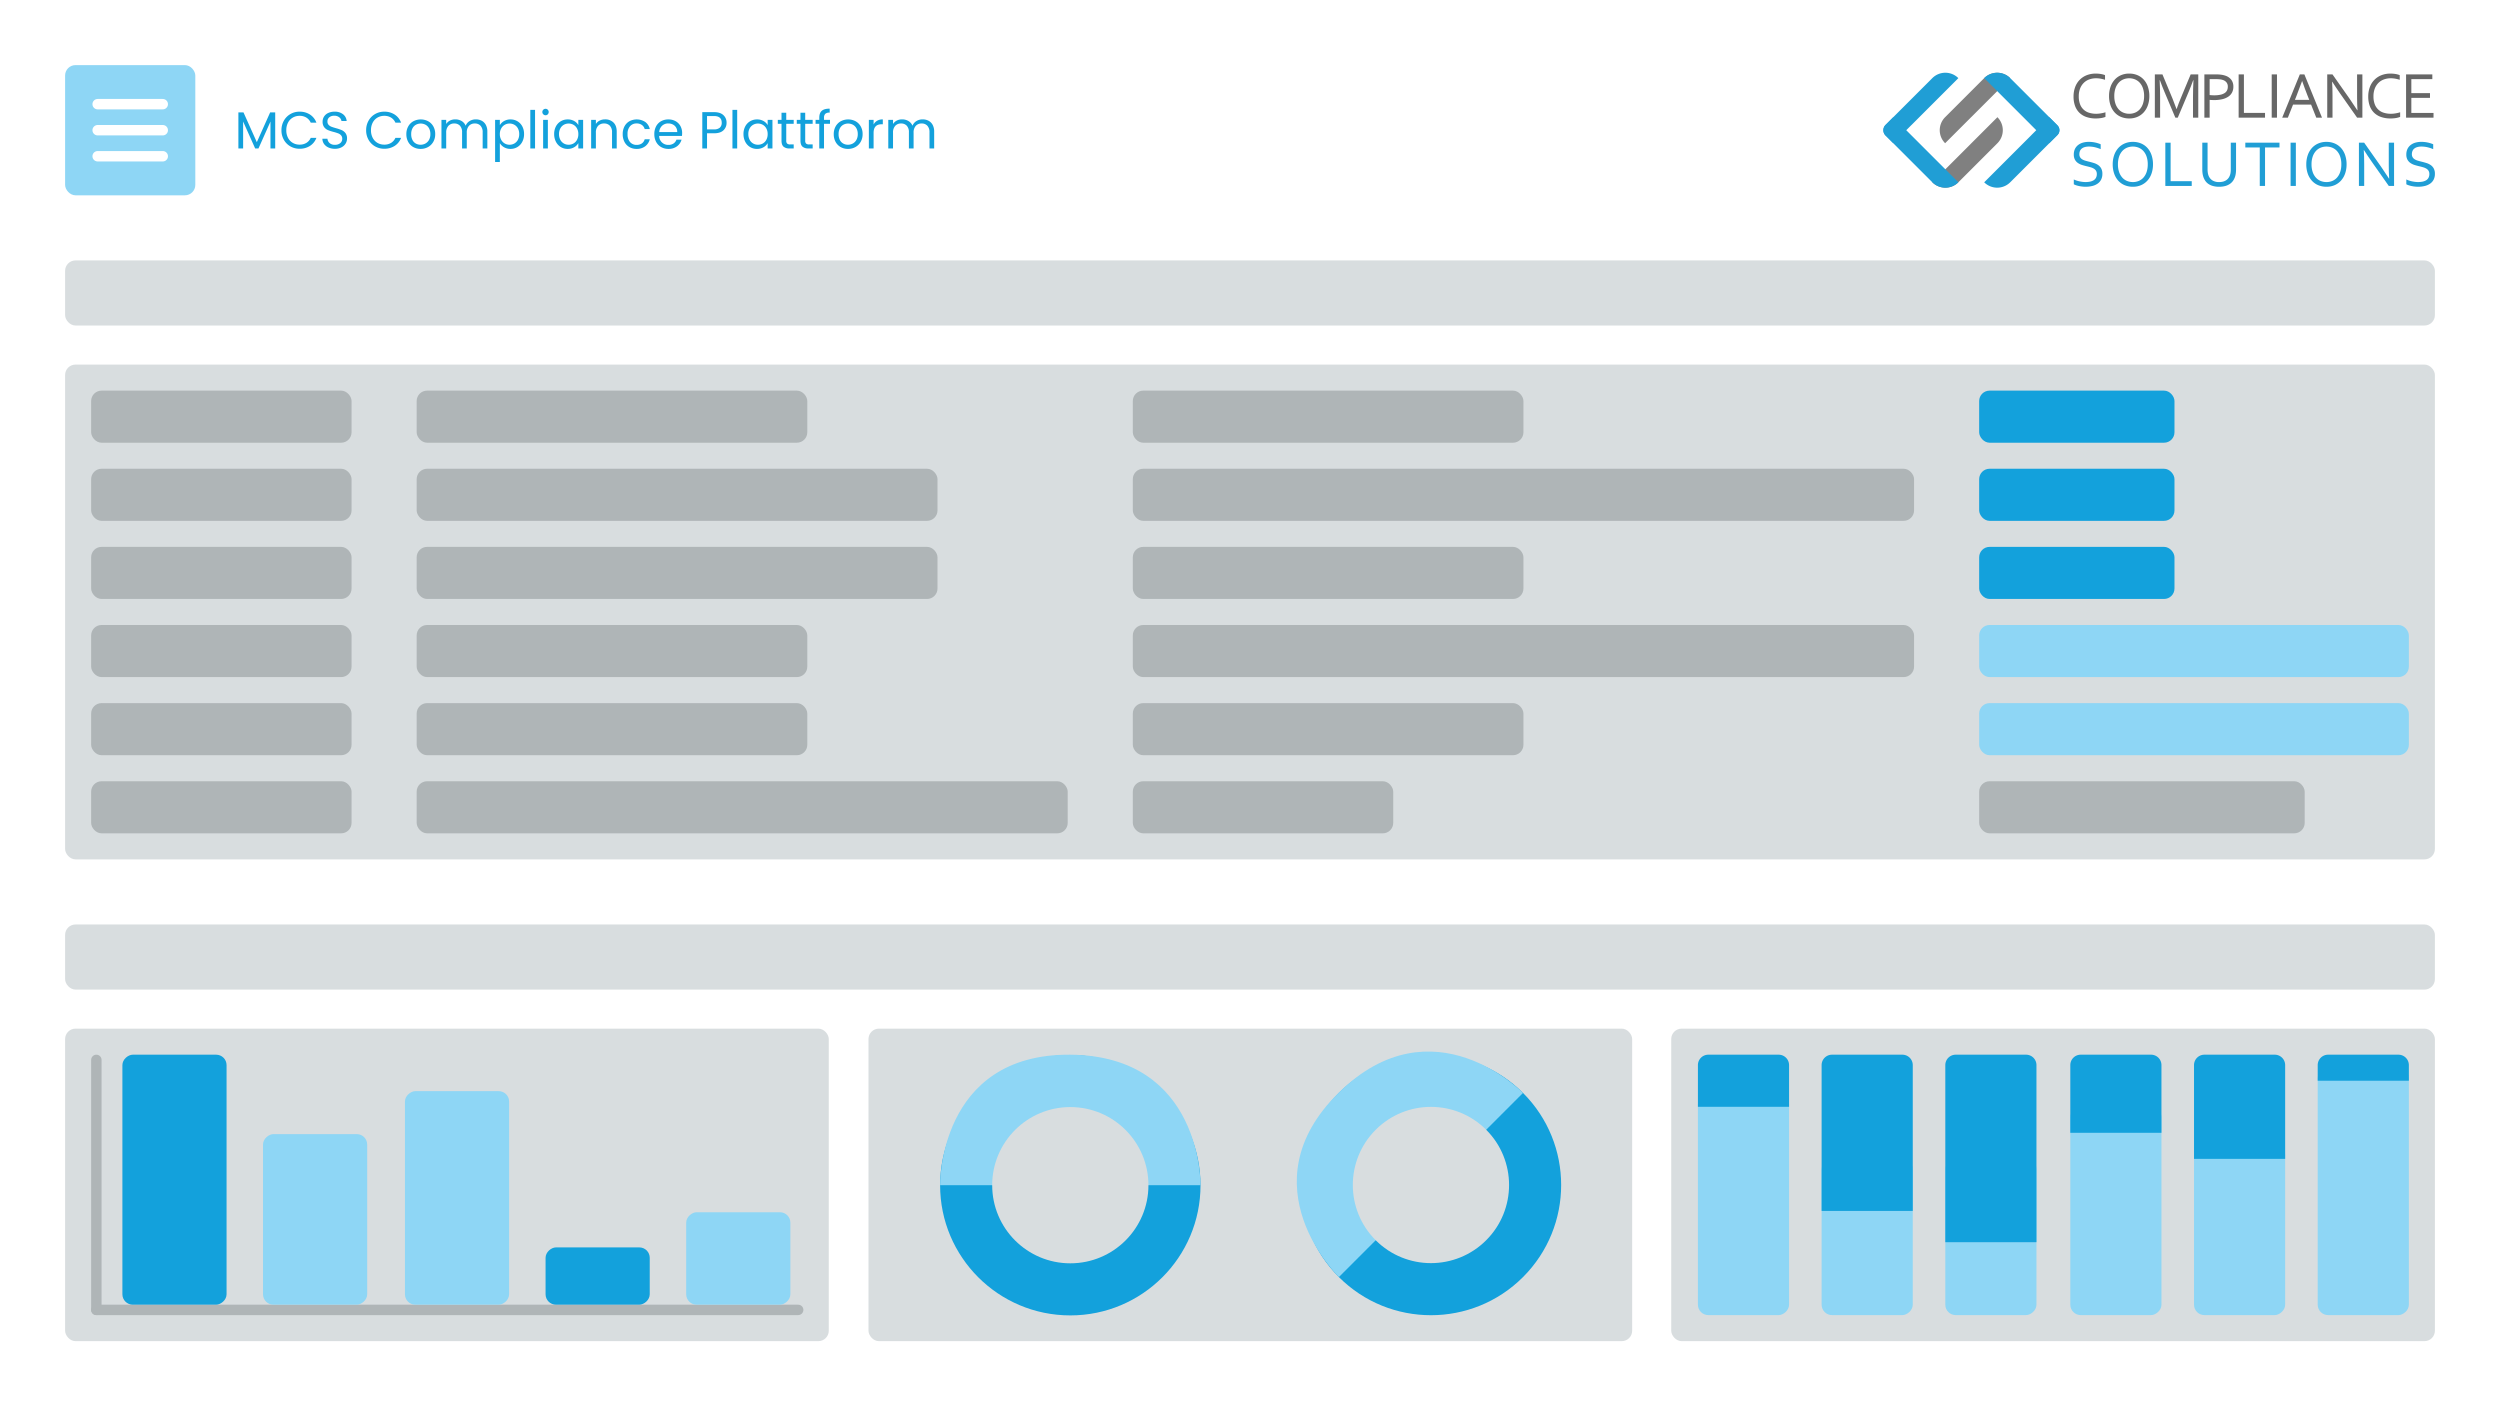 <svg xmlns="http://www.w3.org/2000/svg" xmlns:xlink="http://www.w3.org/1999/xlink" width="1920" height="1080" viewBox="0 0 1920 1080">
  <rect x="0" y="0" width="1920" height="1080" fill="#333333" stroke="none"/>
  <defs>
    <clipPath id="clip-simplified_screenshot_plattform_3">
      <rect width="1920" height="1080"/>
    </clipPath>
  </defs>
  <g id="simplified_screenshot_plattform_3" clip-path="url(#clip-simplified_screenshot_plattform_3)">
    <rect width="1920" height="1080" fill="#fff"/>
    <rect id="Rechteck_2" data-name="Rechteck 2" width="586.5" height="240" rx="8" transform="translate(50 790)" fill="#d8dddf"/>
    <rect id="Rechteck_57" data-name="Rechteck 57" width="586.5" height="240" rx="8" transform="translate(1283.5 790)" fill="#d8dddf"/>
    <rect id="Rechteck_58" data-name="Rechteck 58" width="586.5" height="240" rx="8" transform="translate(667 790)" fill="#d8dddf"/>
    <rect id="Rechteck_3" data-name="Rechteck 3" width="1820" height="380" rx="8" transform="translate(50 280)" fill="#d8dddf"/>
    <rect id="Rechteck_10" data-name="Rechteck 10" width="100" height="100" rx="8" transform="translate(50 50)" fill="#8ed6f5"/>
    <g id="Gruppe_1" data-name="Gruppe 1" transform="translate(4.5)">
      <line id="Linie_5" data-name="Linie 5" x1="50" transform="translate(70.5 80)" fill="none" stroke="#fff" stroke-linecap="round" stroke-width="8"/>
      <line id="Linie_6" data-name="Linie 6" x1="50" transform="translate(70.5 100)" fill="none" stroke="#fff" stroke-linecap="round" stroke-width="8"/>
      <line id="Linie_7" data-name="Linie 7" x1="50" transform="translate(70.5 120)" fill="none" stroke="#fff" stroke-linecap="round" stroke-width="8"/>
    </g>
    <g id="Logo_New_lay_v02_160522" transform="translate(1427.928 42.593)">
      <g id="Gruppe_12" data-name="Gruppe 12" transform="translate(164.744 66.36)">
        <path id="Pfad_7" data-name="Pfad 7" d="M289.43,123.539a4.538,4.538,0,0,0,.591,2.42,4.836,4.836,0,0,0,1.6,1.574,9.658,9.658,0,0,0,2.326,1.016c.884.265,1.8.514,2.762.746q1.931.472,3.8,1.044a12.043,12.043,0,0,1,3.331,1.574,7.664,7.664,0,0,1,2.365,2.619,8.438,8.438,0,0,1,.906,4.149,9.61,9.61,0,0,1-.978,4.458,8.445,8.445,0,0,1-2.707,3.077,12.264,12.264,0,0,1-4.088,1.79,21.329,21.329,0,0,1-5.165.586,22.959,22.959,0,0,1-2.646-.16c-.9-.11-1.762-.254-2.58-.436a19.792,19.792,0,0,1-2.221-.619,8.43,8.43,0,0,1-1.563-.7v-3.7a15.355,15.355,0,0,0,2.011.818,23.2,23.2,0,0,0,2.309.635c.8.171,1.6.309,2.409.409a18.858,18.858,0,0,0,2.282.149,17.784,17.784,0,0,0,3.315-.3,8.645,8.645,0,0,0,2.768-.994,5.112,5.112,0,0,0,1.889-1.9,5.944,5.944,0,0,0,.7-3.016,4.567,4.567,0,0,0-.608-2.458,5,5,0,0,0-1.624-1.6,9.728,9.728,0,0,0-2.348-1.033q-1.326-.4-2.8-.746-1.939-.447-3.784-1.005a11.894,11.894,0,0,1-3.3-1.552,7.515,7.515,0,0,1-2.331-2.558,8.1,8.1,0,0,1-.884-4,9.7,9.7,0,0,1,.928-4.359,8.6,8.6,0,0,1,2.508-3.016,10.782,10.782,0,0,1,3.641-1.762,16.394,16.394,0,0,1,4.4-.569,23.02,23.02,0,0,1,4.955.508,23.961,23.961,0,0,1,4.21,1.326v3.751a28.942,28.942,0,0,0-4.259-1.414,20.267,20.267,0,0,0-4.707-.569,11.71,11.71,0,0,0-3.276.409,6.44,6.44,0,0,0-2.309,1.166,4.658,4.658,0,0,0-1.365,1.84,6.2,6.2,0,0,0-.447,2.4Z" transform="translate(-285.16 -114.12)" fill="#209ed5"/>
        <path id="Pfad_8" data-name="Pfad 8" d="M370.2,131.4a21.186,21.186,0,0,1-1.083,6.928,15.839,15.839,0,0,1-3.1,5.436,14.132,14.132,0,0,1-4.862,3.563,15.4,15.4,0,0,1-6.37,1.276,16.258,16.258,0,0,1-6.53-1.276,13.789,13.789,0,0,1-4.878-3.563,15.844,15.844,0,0,1-3.055-5.436,21.592,21.592,0,0,1-1.061-6.928,21.274,21.274,0,0,1,1.094-6.966,16.191,16.191,0,0,1,3.1-5.453,13.947,13.947,0,0,1,4.867-3.563,15.535,15.535,0,0,1,6.4-1.276,15.977,15.977,0,0,1,6.491,1.276,13.848,13.848,0,0,1,4.867,3.563,15.82,15.82,0,0,1,3.055,5.453A21.811,21.811,0,0,1,370.2,131.4Zm-4.022,0a18.184,18.184,0,0,0-.878-5.911,12.229,12.229,0,0,0-2.42-4.27,10.152,10.152,0,0,0-3.641-2.6,11.937,11.937,0,0,0-9.016,0,10.085,10.085,0,0,0-3.641,2.6,12.23,12.23,0,0,0-2.42,4.27,18.184,18.184,0,0,0-.878,5.911,17.875,17.875,0,0,0,.889,5.895,12.392,12.392,0,0,0,2.436,4.259,9.911,9.911,0,0,0,3.641,2.58,11.692,11.692,0,0,0,4.53.867,11.385,11.385,0,0,0,4.48-.867,10.084,10.084,0,0,0,3.613-2.58,12.277,12.277,0,0,0,2.42-4.259,18.056,18.056,0,0,0,.878-5.895Z" transform="translate(-309.373 -114.129)" fill="#209ed5"/>
        <path id="Pfad_9" data-name="Pfad 9" d="M416.479,115.26v29.572h16.214v3.652H412.43V115.26Z" transform="translate(-342.12 -114.63)" fill="#209ed5"/>
        <path id="Pfad_10" data-name="Pfad 10" d="M476.769,145.511a11.148,11.148,0,0,0,3.215-.42,7.954,7.954,0,0,0,2.447-1.193,7.017,7.017,0,0,0,1.74-1.851,8.808,8.808,0,0,0,1.066-2.4,9.54,9.54,0,0,0,.348-1.823c.066-.668.1-1.32.1-1.95V115.27h4.049v20.507c0,.779-.044,1.591-.122,2.431a16.265,16.265,0,0,1-.4,2.359,12.617,12.617,0,0,1-1.414,3.4,9.539,9.539,0,0,1-2.458,2.707,11.579,11.579,0,0,1-3.635,1.79,17.164,17.164,0,0,1-4.978.646,16.933,16.933,0,0,1-4.8-.6,11.437,11.437,0,0,1-3.536-1.652,9.313,9.313,0,0,1-2.42-2.508,12.349,12.349,0,0,1-1.464-3.166,15.491,15.491,0,0,1-.536-2.657,23.674,23.674,0,0,1-.16-2.757V115.27h4.049v20.606a17.423,17.423,0,0,0,.16,2.3,10.473,10.473,0,0,0,.508,2.149,7.6,7.6,0,0,0,2.895,3.8,9.266,9.266,0,0,0,5.348,1.392Z" transform="translate(-365.12 -114.635)" fill="#209ed5"/>
        <path id="Pfad_11" data-name="Pfad 11" d="M538.758,148.484h-4.049V118.912h-11.1V115.26h26.247v3.652h-11.1Z" transform="translate(-391.879 -114.63)" fill="#209ed5"/>
        <path id="Pfad_12" data-name="Pfad 12" d="M586.54,148.484V115.26h4.049v33.224Z" transform="translate(-420.044 -114.63)" fill="#209ed5"/>
        <path id="Pfad_13" data-name="Pfad 13" d="M639.313,131.4a21.185,21.185,0,0,1-1.083,6.928,15.837,15.837,0,0,1-3.1,5.436,14.131,14.131,0,0,1-4.862,3.563,15.4,15.4,0,0,1-6.37,1.276,16.259,16.259,0,0,1-6.53-1.276,13.791,13.791,0,0,1-4.878-3.563,15.846,15.846,0,0,1-3.055-5.436,21.589,21.589,0,0,1-1.061-6.928,21.274,21.274,0,0,1,1.094-6.966,16.19,16.19,0,0,1,3.1-5.453,13.946,13.946,0,0,1,4.867-3.563,15.535,15.535,0,0,1,6.4-1.276,15.977,15.977,0,0,1,6.491,1.276,13.847,13.847,0,0,1,4.867,3.563,15.818,15.818,0,0,1,3.055,5.453A21.808,21.808,0,0,1,639.313,131.4Zm-4.022,0a18.182,18.182,0,0,0-.878-5.911,12.227,12.227,0,0,0-2.42-4.27,10.151,10.151,0,0,0-3.641-2.6,11.937,11.937,0,0,0-9.016,0,10.086,10.086,0,0,0-3.641,2.6,12.228,12.228,0,0,0-2.42,4.27,18.184,18.184,0,0,0-.878,5.911,17.875,17.875,0,0,0,.889,5.895,12.392,12.392,0,0,0,2.436,4.259,9.912,9.912,0,0,0,3.641,2.58,11.692,11.692,0,0,0,4.53.867,11.385,11.385,0,0,0,4.48-.867,10.083,10.083,0,0,0,3.613-2.58,12.275,12.275,0,0,0,2.42-4.259,18.055,18.055,0,0,0,.878-5.895Z" transform="translate(-429.814 -114.129)" fill="#209ed5"/>
        <path id="Pfad_14" data-name="Pfad 14" d="M698.6,133.784q3.058,4.392,6.033,9.038h.149q-.323-4.839-.32-9.883V115.26h4.071v33.224h-4.049l-13.038-18.523q-3.381-4.839-6.033-9.038h-.149q.323,4.541.326,10.6v16.96H681.54V115.26h4.022Z" transform="translate(-462.561 -114.63)" fill="#209ed5"/>
        <path id="Pfad_15" data-name="Pfad 15" d="M751.7,123.539a4.537,4.537,0,0,0,.591,2.42,4.835,4.835,0,0,0,1.6,1.574,9.656,9.656,0,0,0,2.326,1.016c.884.265,1.8.514,2.762.746q1.931.472,3.8,1.044a12.043,12.043,0,0,1,3.331,1.574,7.663,7.663,0,0,1,2.364,2.619,8.438,8.438,0,0,1,.906,4.149,9.61,9.61,0,0,1-.978,4.458,8.445,8.445,0,0,1-2.707,3.077,12.264,12.264,0,0,1-4.088,1.79,21.33,21.33,0,0,1-5.165.586,22.957,22.957,0,0,1-2.646-.16c-.9-.11-1.762-.254-2.58-.436a19.792,19.792,0,0,1-2.221-.619,8.43,8.43,0,0,1-1.563-.7v-3.7a15.357,15.357,0,0,0,2.011.818,23.2,23.2,0,0,0,2.309.635c.8.171,1.6.309,2.409.409a18.858,18.858,0,0,0,2.282.149,17.784,17.784,0,0,0,3.315-.3,8.645,8.645,0,0,0,2.768-.994,5.112,5.112,0,0,0,1.889-1.9,5.944,5.944,0,0,0,.7-3.016,4.567,4.567,0,0,0-.608-2.458,5,5,0,0,0-1.624-1.6,9.727,9.727,0,0,0-2.348-1.033q-1.326-.4-2.8-.746-1.939-.447-3.784-1.005a11.893,11.893,0,0,1-3.3-1.552,7.514,7.514,0,0,1-2.331-2.558,8.105,8.105,0,0,1-.884-4,9.7,9.7,0,0,1,.928-4.359,8.6,8.6,0,0,1,2.508-3.016,10.781,10.781,0,0,1,3.641-1.762,16.393,16.393,0,0,1,4.4-.569,23.02,23.02,0,0,1,4.955.508,23.96,23.96,0,0,1,4.21,1.326v3.751a28.945,28.945,0,0,0-4.259-1.414,20.268,20.268,0,0,0-4.707-.569,11.711,11.711,0,0,0-3.276.409,6.439,6.439,0,0,0-2.309,1.166,4.658,4.658,0,0,0-1.365,1.84,6.2,6.2,0,0,0-.447,2.4Z" transform="translate(-492.051 -114.12)" fill="#209ed5"/>
      </g>
      <g id="Gruppe_13" data-name="Gruppe 13" transform="translate(164.545 13.916)">
        <path id="Pfad_16" data-name="Pfad 16" d="M302.092,22.8a15.049,15.049,0,0,0-5.215.884,11.535,11.535,0,0,0-4.21,2.63,12.387,12.387,0,0,0-2.817,4.342,16.352,16.352,0,0,0-1.028,6.044,16.725,16.725,0,0,0,.956,5.944,10.587,10.587,0,0,0,6.95,6.618,18,18,0,0,0,5.519.8c.552,0,1.138-.028,1.757-.088s1.243-.138,1.873-.249,1.237-.232,1.834-.37a14.9,14.9,0,0,0,1.6-.459v3.574a16.818,16.818,0,0,1-3.4.884,25.413,25.413,0,0,1-3.972.309,21.639,21.639,0,0,1-7.348-1.155,14.365,14.365,0,0,1-5.375-3.315,14.008,14.008,0,0,1-3.293-5.276,20.82,20.82,0,0,1-1.116-7.066,20.6,20.6,0,0,1,1.177-7.127,15.774,15.774,0,0,1,3.4-5.585,15.479,15.479,0,0,1,5.386-3.641,18.558,18.558,0,0,1,7.116-1.3c.7,0,1.381.028,2.061.088s1.326.138,1.95.249,1.193.238,1.724.387a11.724,11.724,0,0,1,1.365.47v3.574a26.247,26.247,0,0,0-3.293-.834,19.626,19.626,0,0,0-3.6-.337Z" transform="translate(-284.8 -19.19)" fill="#676767"/>
        <path id="Pfad_17" data-name="Pfad 17" d="M365.118,36.454a21.14,21.14,0,0,1-1.083,6.928,15.839,15.839,0,0,1-3.1,5.436,14.1,14.1,0,0,1-4.867,3.563,15.4,15.4,0,0,1-6.37,1.276,16.258,16.258,0,0,1-6.53-1.276,13.789,13.789,0,0,1-4.878-3.563,15.844,15.844,0,0,1-3.055-5.436,21.592,21.592,0,0,1-1.061-6.928,21.274,21.274,0,0,1,1.094-6.966,16.1,16.1,0,0,1,3.1-5.453,13.947,13.947,0,0,1,4.867-3.563,15.536,15.536,0,0,1,6.4-1.282,15.905,15.905,0,0,1,6.491,1.282A13.847,13.847,0,0,1,361,24.035a15.819,15.819,0,0,1,3.055,5.453,21.809,21.809,0,0,1,1.061,6.966Zm-4.022,0a18.206,18.206,0,0,0-.878-5.911,12.228,12.228,0,0,0-2.42-4.27,10.152,10.152,0,0,0-3.641-2.6,11.937,11.937,0,0,0-9.016,0,10.086,10.086,0,0,0-3.641,2.6,12.228,12.228,0,0,0-2.42,4.27,18.183,18.183,0,0,0-.878,5.911,17.877,17.877,0,0,0,.889,5.895,12.481,12.481,0,0,0,2.436,4.259,9.912,9.912,0,0,0,3.641,2.58,11.692,11.692,0,0,0,4.53.867,11.385,11.385,0,0,0,4.48-.867,10.085,10.085,0,0,0,3.613-2.58,12.277,12.277,0,0,0,2.42-4.259,18.057,18.057,0,0,0,.878-5.895Z" transform="translate(-306.896 -19.19)" fill="#676767"/>
        <path id="Pfad_18" data-name="Pfad 18" d="M415.446,53.549h-1.862l-8.37-19.838q-1.74-4.094-3.475-8.911h-.2q.348,6.928.348,12.69V53.554H397.84V20.33h5.834L411.5,39.124q1.342,3.232,2.956,7.773h.122q1.79-5.038,2.956-7.773l7.823-18.794h5.834V53.554h-4.049V37.489q0-5.635.348-12.69h-.2q-1.84,5.088-3.475,8.911l-8.37,19.838Z" transform="translate(-335.392 -19.7)" fill="#676767"/>
        <path id="Pfad_19" data-name="Pfad 19" d="M470.739,53.549H466.69V20.33h9.2a27.135,27.135,0,0,1,3.806.249,16.356,16.356,0,0,1,3.21.768,9.188,9.188,0,0,1,4.513,3.193,8.683,8.683,0,0,1,1.536,5.226,9.522,9.522,0,0,1-1.005,4.458,8.747,8.747,0,0,1-2.911,3.215,14.041,14.041,0,0,1-4.646,1.95,26.8,26.8,0,0,1-6.21.657q-1.657,0-3.447-.149V53.554Zm0-17.358c.547.066,1.116.116,1.713.149s1.16.05,1.69.05a22.751,22.751,0,0,0,4.867-.447,9.545,9.545,0,0,0,3.276-1.3,5.093,5.093,0,0,0,1.84-2.088,6.548,6.548,0,0,0,.569-2.8,5.126,5.126,0,0,0-.934-3.177,5.713,5.713,0,0,0-2.646-1.889,10.4,10.4,0,0,0-2.458-.558,27.754,27.754,0,0,0-3.226-.16h-4.69V36.185Z" transform="translate(-366.206 -19.7)" fill="#676767"/>
        <path id="Pfad_20" data-name="Pfad 20" d="M518.379,20.33V49.9h16.214v3.652H514.33V20.33Z" transform="translate(-387.527 -19.7)" fill="#676767"/>
        <path id="Pfad_21" data-name="Pfad 21" d="M560.3,53.549V20.33h4.049V53.554H560.3Z" transform="translate(-408.101 -19.7)" fill="#676767"/>
        <path id="Pfad_22" data-name="Pfad 22" d="M574.9,53.544,588.429,20.32h3.5l13.529,33.224h-4.4l-3.967-10H583.209l-3.967,10Zm15.247-28.059q-2.221,6.2-4.248,11.275l-1.243,3.127h11.01l-1.26-3.127q-2.047-5.163-4.165-11.275h-.1Z" transform="translate(-414.636 -19.696)" fill="#676767"/>
        <path id="Pfad_23" data-name="Pfad 23" d="M654.55,38.848q3.049,4.392,6.033,9.038h.149q-.323-4.839-.32-9.883V20.33h4.072V53.554h-4.049L647.4,35.031q-3.381-4.839-6.033-9.038h-.149q.323,4.541.326,10.6v16.96H637.49V20.33h4.022L654.55,38.854Z" transform="translate(-442.648 -19.7)" fill="#676767"/>
        <path id="Pfad_24" data-name="Pfad 24" d="M711.782,22.8a15.048,15.048,0,0,0-5.215.884,11.536,11.536,0,0,0-4.21,2.63,12.388,12.388,0,0,0-2.817,4.342,16.351,16.351,0,0,0-1.028,6.044,16.726,16.726,0,0,0,.956,5.944,10.587,10.587,0,0,0,6.95,6.618,18,18,0,0,0,5.519.8c.552,0,1.138-.028,1.757-.088s1.243-.138,1.873-.249,1.237-.232,1.834-.37a14.9,14.9,0,0,0,1.6-.459v3.574a16.817,16.817,0,0,1-3.4.884,25.413,25.413,0,0,1-3.972.309,21.639,21.639,0,0,1-7.348-1.155,14.365,14.365,0,0,1-5.375-3.315,14.009,14.009,0,0,1-3.293-5.276,20.82,20.82,0,0,1-1.116-7.066,20.606,20.606,0,0,1,1.177-7.127,15.774,15.774,0,0,1,3.4-5.585,15.555,15.555,0,0,1,5.386-3.641,18.558,18.558,0,0,1,7.115-1.3c.7,0,1.381.028,2.061.088s1.326.138,1.95.249,1.193.238,1.724.387a11.719,11.719,0,0,1,1.365.47v3.574a26.251,26.251,0,0,0-3.293-.834,19.626,19.626,0,0,0-3.6-.337Z" transform="translate(-468.159 -19.19)" fill="#676767"/>
        <path id="Pfad_25" data-name="Pfad 25" d="M751.139,49.9h17.032v3.652H747.09V20.33h20.164v3.652H751.139V34.71h14.325v3.652H751.139V49.908Z" transform="translate(-491.7 -19.7)" fill="#676767"/>
      </g>
      <g id="Gruppe_14" data-name="Gruppe 14" transform="translate(16.107 7.407)">
        <path id="Pfad_26" data-name="Pfad 26" d="M0,0H70.674A14.143,14.143,0,0,1,56.537,14.137h-42.4A14.143,14.143,0,0,1,0,0H0Z" transform="translate(99.797 10.017) rotate(135)" fill="gray"/>
        <path id="Pfad_27" data-name="Pfad 27" d="M0,0H70.674A14.143,14.143,0,0,1,56.537,14.137h-42.4A14.143,14.143,0,0,1,0,0Z" transform="translate(40.005 89.983) rotate(-45)" fill="gray"/>
        <path id="Pfad_28" data-name="Pfad 28" d="M.006,0H70.68A14.143,14.143,0,0,1,56.543,14.137H5.447A5.451,5.451,0,0,1,0,8.69V0H0Z" transform="translate(129.801 59.975) rotate(-135)" fill="#209ed5"/>
        <path id="Pfad_29" data-name="Pfad 29" d="M5.094,0H56.537A14.143,14.143,0,0,1,70.674,14.137H0V5.1A5.1,5.1,0,0,1,5.094.006Z" transform="translate(139.788 50.021) rotate(135)" fill="#209ed5"/>
        <path id="Pfad_30" data-name="Pfad 30" d="M.006,0H70.68A14.143,14.143,0,0,1,56.543,14.137H5.889A5.894,5.894,0,0,1,0,8.248V0H0Z" transform="translate(9.996 40.025) rotate(45)" fill="#209ed5"/>
        <path id="Pfad_31" data-name="Pfad 31" d="M5.618,0H56.537A14.143,14.143,0,0,1,70.674,14.137H0V5.624A5.62,5.62,0,0,1,5.618.006Z" transform="translate(0.004 49.977) rotate(-45)" fill="#209ed5"/>
      </g>
    </g>
    <rect id="Rechteck_54" data-name="Rechteck 54" width="1820" height="50" rx="8" transform="translate(50 200)" fill="#d8dddf"/>
    <rect id="Rechteck_55" data-name="Rechteck 55" width="1820" height="50" rx="8" transform="translate(50 710)" fill="#d8dddf"/>
    <rect id="Rechteck_19" data-name="Rechteck 19" width="200" height="40" rx="8" transform="translate(70 300)" fill="#afb5b7"/>
    <rect id="Rechteck_64" data-name="Rechteck 64" width="300" height="40" rx="8" transform="translate(320 300)" fill="#afb5b7"/>
    <rect id="Rechteck_65" data-name="Rechteck 65" width="300" height="40" rx="8" transform="translate(320 540)" fill="#afb5b7"/>
    <rect id="Rechteck_69" data-name="Rechteck 69" width="500" height="40" rx="8" transform="translate(320 600)" fill="#afb5b7"/>
    <rect id="Rechteck_66" data-name="Rechteck 66" width="300" height="40" rx="8" transform="translate(320 480)" fill="#afb5b7"/>
    <rect id="Rechteck_72" data-name="Rechteck 72" width="300" height="40" rx="8" transform="translate(870 420)" fill="#afb5b7"/>
    <rect id="Rechteck_73" data-name="Rechteck 73" width="300" height="40" rx="8" transform="translate(870 300)" fill="#afb5b7"/>
    <rect id="Rechteck_76" data-name="Rechteck 76" width="150" height="40" rx="8" transform="translate(1520 300)" fill="#13a1dc"/>
    <rect id="Rechteck_77" data-name="Rechteck 77" width="150" height="40" rx="8" transform="translate(1520 360)" fill="#13a1dc"/>
    <rect id="Rechteck_78" data-name="Rechteck 78" width="150" height="40" rx="8" transform="translate(1520 420)" fill="#13a1dc"/>
    <rect id="Rechteck_79" data-name="Rechteck 79" width="330" height="40" rx="8" transform="translate(1520 480)" fill="#8ed6f5"/>
    <rect id="Rechteck_80" data-name="Rechteck 80" width="250" height="40" rx="8" transform="translate(1520 600)" fill="#afb5b7"/>
    <rect id="Rechteck_81" data-name="Rechteck 81" width="330" height="40" rx="8" transform="translate(1520 540)" fill="#8ed6f5"/>
    <rect id="Rechteck_74" data-name="Rechteck 74" width="300" height="40" rx="8" transform="translate(870 540)" fill="#afb5b7"/>
    <rect id="Rechteck_75" data-name="Rechteck 75" width="200" height="40" rx="8" transform="translate(870 600)" fill="#afb5b7"/>
    <rect id="Rechteck_67" data-name="Rechteck 67" width="400" height="40" rx="8" transform="translate(320 420)" fill="#afb5b7"/>
    <rect id="Rechteck_68" data-name="Rechteck 68" width="400" height="40" rx="8" transform="translate(320 360)" fill="#afb5b7"/>
    <rect id="Rechteck_70" data-name="Rechteck 70" width="600" height="40" rx="8" transform="translate(870 360)" fill="#afb5b7"/>
    <rect id="Rechteck_71" data-name="Rechteck 71" width="600" height="40" rx="8" transform="translate(870 480)" fill="#afb5b7"/>
    <rect id="Rechteck_59" data-name="Rechteck 59" width="200" height="40" rx="8" transform="translate(70 600)" fill="#afb5b7"/>
    <rect id="Rechteck_60" data-name="Rechteck 60" width="200" height="40" rx="8" transform="translate(70 540)" fill="#afb5b7"/>
    <rect id="Rechteck_61" data-name="Rechteck 61" width="200" height="40" rx="8" transform="translate(70 480)" fill="#afb5b7"/>
    <rect id="Rechteck_62" data-name="Rechteck 62" width="200" height="40" rx="8" transform="translate(70 360)" fill="#afb5b7"/>
    <rect id="Rechteck_63" data-name="Rechteck 63" width="200" height="40" rx="8" transform="translate(70 420)" fill="#afb5b7"/>
    <line id="Linie_9" data-name="Linie 9" y1="192" transform="translate(74 814)" fill="none" stroke="#afb5b7" stroke-linecap="round" stroke-width="8"/>
    <line id="Linie_11" data-name="Linie 11" x2="539" transform="translate(74 1006)" fill="none" stroke="#afb5b7" stroke-linecap="round" stroke-width="8"/>
    <rect id="Rechteck_36" data-name="Rechteck 36" width="192" height="80" rx="8" transform="translate(174 810) rotate(90)" fill="#13a1dc"/>
    <rect id="Rechteck_82" data-name="Rechteck 82" width="131" height="80" rx="8" transform="translate(282 871) rotate(90)" fill="#8ed6f5"/>
    <rect id="Rechteck_83" data-name="Rechteck 83" width="164" height="80" rx="8" transform="translate(391 838) rotate(90)" fill="#8ed6f5"/>
    <rect id="Rechteck_84" data-name="Rechteck 84" width="44" height="80" rx="8" transform="translate(499 958) rotate(90)" fill="#13a1dc"/>
    <rect id="Rechteck_85" data-name="Rechteck 85" width="71" height="80" rx="8" transform="translate(607 931) rotate(90)" fill="#8ed6f5"/>
    <g id="Gruppe_29" data-name="Gruppe 29">
      <g id="Gruppe_2" data-name="Gruppe 2" transform="translate(1197 10.231) rotate(90)">
        <circle id="Ellipse_1" data-name="Ellipse 1" cx="100" cy="100" r="100" transform="translate(800 275)" fill="#13a1dc"/>
        <path id="Pfad_2" data-name="Pfad 2" d="M883,1530v200s-101.077,1.619-100.226-100S883,1530,883,1530Z" transform="translate(17 -1255)" fill="#8ed6f5"/>
        <circle id="Ellipse_3" data-name="Ellipse 3" cx="60" cy="60" r="60" transform="translate(840 315)" fill="#d8dddf"/>
      </g>
      <g id="Gruppe_2-2" data-name="Gruppe 2" transform="translate(727.735 8.522) rotate(45)">
        <circle id="Ellipse_1-2" data-name="Ellipse 1" cx="100" cy="100" r="100" transform="translate(800 275)" fill="#13a1dc"/>
        <path id="Pfad_2-2" data-name="Pfad 2" d="M883,1530v200s-101.077,1.619-100.226-100S883,1530,883,1530Z" transform="translate(17 -1255)" fill="#8ed6f5"/>
        <circle id="Ellipse_3-2" data-name="Ellipse 3" cx="60" cy="60" r="60" transform="translate(840 315)" fill="#d8dddf"/>
      </g>
    </g>
    <g id="Gruppe_30" data-name="Gruppe 30">
      <rect id="Rechteck_42" data-name="Rechteck 42" width="170" height="70" rx="8" transform="translate(1374 840) rotate(90)" fill="#8ed6f5"/>
      <path id="Rechteck_48" data-name="Rechteck 48" d="M8,0H62a8,8,0,0,1,8,8V40a0,0,0,0,1,0,0H0a0,0,0,0,1,0,0V8A8,8,0,0,1,8,0Z" transform="translate(1304 810)" fill="#13a1dc"/>
    </g>
    <g id="Gruppe_31" data-name="Gruppe 31" transform="translate(-5)">
      <rect id="Rechteck_46" data-name="Rechteck 46" width="120" height="70" rx="8" transform="translate(1474 890) rotate(90)" fill="#8ed6f5"/>
      <path id="Rechteck_49" data-name="Rechteck 49" d="M8,0H62a8,8,0,0,1,8,8V120a0,0,0,0,1,0,0H0a0,0,0,0,1,0,0V8A8,8,0,0,1,8,0Z" transform="translate(1404 810)" fill="#13a1dc"/>
    </g>
    <g id="Gruppe_32" data-name="Gruppe 32" transform="translate(-10)">
      <rect id="Rechteck_45" data-name="Rechteck 45" width="120" height="70" rx="8" transform="translate(1574 890) rotate(90)" fill="#8ed6f5"/>
      <path id="Rechteck_50" data-name="Rechteck 50" d="M8,0H62a8,8,0,0,1,8,8V144a0,0,0,0,1,0,0H0a0,0,0,0,1,0,0V8A8,8,0,0,1,8,0Z" transform="translate(1504 810)" fill="#13a1dc"/>
    </g>
    <g id="Gruppe_33" data-name="Gruppe 33" transform="translate(-14)">
      <rect id="Rechteck_44" data-name="Rechteck 44" width="160" height="70" rx="8" transform="translate(1674 850) rotate(90)" fill="#8ed6f5"/>
      <path id="Rechteck_51" data-name="Rechteck 51" d="M8,0H62a8,8,0,0,1,8,8V60a0,0,0,0,1,0,0H0a0,0,0,0,1,0,0V8A8,8,0,0,1,8,0Z" transform="translate(1604 810)" fill="#13a1dc"/>
    </g>
    <g id="Gruppe_34" data-name="Gruppe 34" transform="translate(-19)">
      <rect id="Rechteck_47" data-name="Rechteck 47" width="131" height="70" rx="8" transform="translate(1774 879) rotate(90)" fill="#8ed6f5"/>
      <path id="Rechteck_52" data-name="Rechteck 52" d="M8,0H62a8,8,0,0,1,8,8V80a0,0,0,0,1,0,0H0a0,0,0,0,1,0,0V8A8,8,0,0,1,8,0Z" transform="translate(1704 810)" fill="#13a1dc"/>
    </g>
    <g id="Gruppe_35" data-name="Gruppe 35">
      <rect id="Rechteck_43" data-name="Rechteck 43" width="190" height="70" rx="8" transform="translate(1850 820) rotate(90)" fill="#8ed6f5"/>
      <path id="Rechteck_53" data-name="Rechteck 53" d="M8,0H62a8,8,0,0,1,8,8V20a0,0,0,0,1,0,0H0a0,0,0,0,1,0,0V8A8,8,0,0,1,8,0Z" transform="translate(1780 810)" fill="#13a1dc"/>
    </g>
    <path id="Pfad_33" data-name="Pfad 33" d="M31.36,14.32V42H27.72V21.36L18.52,42H15.96L6.72,21.32V42H3.08V14.32H7L17.24,37.2,27.48,14.32Zm4.8,13.72A14.67,14.67,0,0,1,38,20.7a13.367,13.367,0,0,1,5.02-5.1,13.841,13.841,0,0,1,7.06-1.84,14.326,14.326,0,0,1,7.96,2.2A12.608,12.608,0,0,1,63,22.2H58.64a8.754,8.754,0,0,0-3.34-3.88,9.664,9.664,0,0,0-5.22-1.36,10.167,10.167,0,0,0-5.24,1.36,9.51,9.51,0,0,0-3.64,3.86,12.377,12.377,0,0,0-1.32,5.86,12.287,12.287,0,0,0,1.32,5.82,9.51,9.51,0,0,0,3.64,3.86,10.167,10.167,0,0,0,5.24,1.36,9.775,9.775,0,0,0,5.22-1.34,8.63,8.63,0,0,0,3.34-3.86H63a12.515,12.515,0,0,1-4.96,6.18,14.424,14.424,0,0,1-7.96,2.18,13.959,13.959,0,0,1-7.06-1.82A13.261,13.261,0,0,1,38,35.36,14.559,14.559,0,0,1,36.16,28.04ZM77.24,42.28a11.925,11.925,0,0,1-4.94-.98,8.232,8.232,0,0,1-3.42-2.72,6.969,6.969,0,0,1-1.28-4.02h3.88a5.109,5.109,0,0,0,1.62,3.3,5.814,5.814,0,0,0,4.14,1.34,6.05,6.05,0,0,0,4.1-1.3,4.219,4.219,0,0,0,1.5-3.34,3.791,3.791,0,0,0-.88-2.6,5.622,5.622,0,0,0-2.2-1.52,34.375,34.375,0,0,0-3.56-1.12,31.352,31.352,0,0,1-4.42-1.44,7.118,7.118,0,0,1-2.84-2.26,6.639,6.639,0,0,1-1.18-4.14,7.174,7.174,0,0,1,1.16-4.04,7.557,7.557,0,0,1,3.26-2.72A11.478,11.478,0,0,1,77,13.76a10.1,10.1,0,0,1,6.42,1.96,7.24,7.24,0,0,1,2.82,5.2h-4a4.315,4.315,0,0,0-1.68-2.82,5.968,5.968,0,0,0-3.92-1.22,5.679,5.679,0,0,0-3.72,1.18,4.029,4.029,0,0,0-1.44,3.3,3.576,3.576,0,0,0,.86,2.48,5.544,5.544,0,0,0,2.12,1.46q1.26.5,3.54,1.14a33.249,33.249,0,0,1,4.44,1.5,7.406,7.406,0,0,1,2.88,2.28,6.63,6.63,0,0,1,1.2,4.18,7.34,7.34,0,0,1-1.08,3.84,7.939,7.939,0,0,1-3.2,2.92A10.56,10.56,0,0,1,77.24,42.28ZM101.2,28.04a14.67,14.67,0,0,1,1.84-7.34,13.367,13.367,0,0,1,5.02-5.1,13.841,13.841,0,0,1,7.06-1.84,14.326,14.326,0,0,1,7.96,2.2,12.608,12.608,0,0,1,4.96,6.24h-4.36a8.754,8.754,0,0,0-3.34-3.88,9.664,9.664,0,0,0-5.22-1.36,10.167,10.167,0,0,0-5.24,1.36,9.51,9.51,0,0,0-3.64,3.86,12.377,12.377,0,0,0-1.32,5.86,12.287,12.287,0,0,0,1.32,5.82,9.51,9.51,0,0,0,3.64,3.86,10.167,10.167,0,0,0,5.24,1.36,9.775,9.775,0,0,0,5.22-1.34,8.63,8.63,0,0,0,3.34-3.86h4.36a12.515,12.515,0,0,1-4.96,6.18,14.424,14.424,0,0,1-7.96,2.18,13.959,13.959,0,0,1-7.06-1.82,13.261,13.261,0,0,1-5.02-5.06A14.559,14.559,0,0,1,101.2,28.04ZM143,42.36a11.223,11.223,0,0,1-5.58-1.4,9.967,9.967,0,0,1-3.92-3.98A12.2,12.2,0,0,1,132.08,31a11.851,11.851,0,0,1,1.46-5.94,10.06,10.06,0,0,1,3.98-3.96,12.215,12.215,0,0,1,11.28,0,10.1,10.1,0,0,1,3.98,3.94A11.822,11.822,0,0,1,154.24,31a11.681,11.681,0,0,1-1.5,5.98,10.4,10.4,0,0,1-4.06,3.98A11.642,11.642,0,0,1,143,42.36Zm0-3.2a7.686,7.686,0,0,0,3.68-.92,7,7,0,0,0,2.78-2.76A8.84,8.84,0,0,0,150.52,31a8.977,8.977,0,0,0-1.04-4.48,6.81,6.81,0,0,0-2.72-2.74,7.851,7.851,0,0,0-7.3,0,6.6,6.6,0,0,0-2.66,2.74,9.269,9.269,0,0,0-1,4.48,9.519,9.519,0,0,0,.98,4.52,6.514,6.514,0,0,0,2.62,2.74A7.359,7.359,0,0,0,143,39.16Zm42.4-19.48a9.588,9.588,0,0,1,4.56,1.06,7.648,7.648,0,0,1,3.16,3.18,10.617,10.617,0,0,1,1.16,5.16V42h-3.6V29.6a7.1,7.1,0,0,0-1.62-5.02,5.7,5.7,0,0,0-4.38-1.74,5.852,5.852,0,0,0-4.52,1.82,7.485,7.485,0,0,0-1.68,5.26V42h-3.6V29.6a7.1,7.1,0,0,0-1.62-5.02,5.7,5.7,0,0,0-4.38-1.74,5.852,5.852,0,0,0-4.52,1.82,7.485,7.485,0,0,0-1.68,5.26V42h-3.64V20.08h3.64v3.16a7.193,7.193,0,0,1,2.9-2.64,8.782,8.782,0,0,1,4.02-.92,9.486,9.486,0,0,1,4.88,1.24,7.567,7.567,0,0,1,3.16,3.64,7.19,7.19,0,0,1,3.04-3.6A8.955,8.955,0,0,1,185.4,19.68Zm18.48,4.44a8.68,8.68,0,0,1,3.22-3.14,9.633,9.633,0,0,1,4.98-1.26,10.258,10.258,0,0,1,5.3,1.4,9.868,9.868,0,0,1,3.74,3.94,12.313,12.313,0,0,1,1.36,5.9,12.582,12.582,0,0,1-1.36,5.92,9.972,9.972,0,0,1-9.04,5.48,9.553,9.553,0,0,1-4.94-1.26,9.01,9.01,0,0,1-3.26-3.14V52.4h-3.64V20.08h3.64Zm14.88,6.84a8.912,8.912,0,0,0-1-4.32,6.924,6.924,0,0,0-2.7-2.8,7.475,7.475,0,0,0-3.74-.96,7.28,7.28,0,0,0-3.7.98,7.165,7.165,0,0,0-2.72,2.84,8.8,8.8,0,0,0-1.02,4.3,8.885,8.885,0,0,0,1.02,4.34,7.165,7.165,0,0,0,2.72,2.84,7.28,7.28,0,0,0,3.7.98,7.356,7.356,0,0,0,3.74-.98,7.031,7.031,0,0,0,2.7-2.84A9.118,9.118,0,0,0,218.76,30.96ZM230.92,12.4V42h-3.64V12.4ZM239,16.52a2.489,2.489,0,0,1-1.76-4.24,2.394,2.394,0,0,1,1.76-.72,2.282,2.282,0,0,1,1.7.72,2.563,2.563,0,0,1,0,3.52A2.282,2.282,0,0,1,239,16.52Zm1.76,3.56V42h-3.64V20.08Zm4.84,10.88a12.313,12.313,0,0,1,1.36-5.9,9.868,9.868,0,0,1,3.74-3.94,10.258,10.258,0,0,1,5.3-1.4,9.727,9.727,0,0,1,5,1.24,8.262,8.262,0,0,1,3.16,3.12v-4h3.68V42h-3.68V37.92a8.576,8.576,0,0,1-3.22,3.18,9.633,9.633,0,0,1-4.98,1.26,9.936,9.936,0,0,1-5.28-1.44,10.1,10.1,0,0,1-3.72-4.04A12.582,12.582,0,0,1,245.6,30.96Zm18.56.04a8.912,8.912,0,0,0-1-4.32,7.062,7.062,0,0,0-2.7-2.82,7.657,7.657,0,0,0-7.46-.02,6.965,6.965,0,0,0-2.68,2.8,8.912,8.912,0,0,0-1,4.32,9.117,9.117,0,0,0,1,4.38A7.074,7.074,0,0,0,253,38.18a7.248,7.248,0,0,0,3.72.98,7.355,7.355,0,0,0,3.74-.98,7.031,7.031,0,0,0,2.7-2.84A9.029,9.029,0,0,0,264.16,31Zm20.52-11.32a8.884,8.884,0,0,1,6.48,2.42q2.48,2.42,2.48,6.98V42h-3.6V29.6a7.048,7.048,0,0,0-1.64-5.02,5.86,5.86,0,0,0-4.48-1.74,6,6,0,0,0-4.58,1.8,7.354,7.354,0,0,0-1.7,5.24V42H274V20.08h3.64V23.2a7.227,7.227,0,0,1,2.94-2.6A9.119,9.119,0,0,1,284.68,19.68ZM298.24,31a12.4,12.4,0,0,1,1.36-5.94,9.785,9.785,0,0,1,3.78-3.94,12,12,0,0,1,12.2.56,9.251,9.251,0,0,1,3.46,5.44h-3.92a5.628,5.628,0,0,0-2.18-3.16,6.727,6.727,0,0,0-4.02-1.16,6.448,6.448,0,0,0-5.04,2.14A8.767,8.767,0,0,0,301.96,31a8.909,8.909,0,0,0,1.92,6.12,6.42,6.42,0,0,0,5.04,2.16,6.808,6.808,0,0,0,4-1.12,5.679,5.679,0,0,0,2.2-3.2h3.92a9.641,9.641,0,0,1-3.52,5.38,10.544,10.544,0,0,1-6.6,2.02,10.861,10.861,0,0,1-5.54-1.4A9.754,9.754,0,0,1,299.6,37,12.609,12.609,0,0,1,298.24,31Zm45.64-.8a21.418,21.418,0,0,1-.12,2.2H326.24a6.89,6.89,0,0,0,7.12,6.88,6.731,6.731,0,0,0,3.94-1.1,5.823,5.823,0,0,0,2.22-2.94h3.92a9.423,9.423,0,0,1-3.52,5.14,10.624,10.624,0,0,1-6.56,1.98,11.08,11.08,0,0,1-5.58-1.4,9.91,9.91,0,0,1-3.86-3.98,12.343,12.343,0,0,1-1.4-5.98,12.52,12.52,0,0,1,1.36-5.96,9.547,9.547,0,0,1,3.82-3.94,11.371,11.371,0,0,1,5.66-1.38,11,11,0,0,1,5.52,1.36,9.417,9.417,0,0,1,3.7,3.74A11.038,11.038,0,0,1,343.88,30.2Zm-3.76-.76a6.714,6.714,0,0,0-.92-3.58,5.983,5.983,0,0,0-2.5-2.28,7.8,7.8,0,0,0-3.5-.78,6.746,6.746,0,0,0-4.7,1.76,7.171,7.171,0,0,0-2.22,4.88ZM378,22.28a7.7,7.7,0,0,1-2.38,5.78q-2.38,2.3-7.26,2.3H363V42h-3.64V14.12h9q4.72,0,7.18,2.28A7.654,7.654,0,0,1,378,22.28Zm-9.64,5.08a6.47,6.47,0,0,0,4.48-1.32,4.844,4.844,0,0,0,1.44-3.76q0-5.16-5.92-5.16H363V27.36Zm17.8-14.96V42h-3.64V12.4ZM391,30.96a12.313,12.313,0,0,1,1.36-5.9,9.868,9.868,0,0,1,3.74-3.94,10.258,10.258,0,0,1,5.3-1.4,9.727,9.727,0,0,1,5,1.24,8.262,8.262,0,0,1,3.16,3.12v-4h3.68V42h-3.68V37.92a8.576,8.576,0,0,1-3.22,3.18,9.633,9.633,0,0,1-4.98,1.26,9.936,9.936,0,0,1-5.28-1.44,10.1,10.1,0,0,1-3.72-4.04A12.582,12.582,0,0,1,391,30.96Zm18.56.04a8.912,8.912,0,0,0-1-4.32,7.061,7.061,0,0,0-2.7-2.82,7.657,7.657,0,0,0-7.46-.02,6.964,6.964,0,0,0-2.68,2.8,8.912,8.912,0,0,0-1,4.32,9.118,9.118,0,0,0,1,4.38,7.074,7.074,0,0,0,2.68,2.84,7.248,7.248,0,0,0,3.72.98,7.356,7.356,0,0,0,3.74-.98,7.031,7.031,0,0,0,2.7-2.84A9.029,9.029,0,0,0,409.56,31Zm14.28-7.92V36a3.074,3.074,0,0,0,.68,2.26,3.352,3.352,0,0,0,2.36.66h2.68V42h-3.28a6.528,6.528,0,0,1-4.56-1.4q-1.52-1.4-1.52-4.6V23.08h-2.84v-3h2.84V14.56h3.64v5.52h5.72v3Zm14.56,0V36a3.074,3.074,0,0,0,.68,2.26,3.352,3.352,0,0,0,2.36.66h2.68V42h-3.28a6.528,6.528,0,0,1-4.56-1.4q-1.52-1.4-1.52-4.6V23.08h-2.84v-3h2.84V14.56h3.64v5.52h5.72v3Zm19.04,0h-4.6V42H449.2V23.08h-2.84v-3h2.84V18.52q0-3.68,1.9-5.38t6.1-1.7v3.04a4.833,4.833,0,0,0-3.38.94,4.155,4.155,0,0,0-.98,3.1v1.56h4.6Zm13.8,19.28a11.222,11.222,0,0,1-5.58-1.4,9.967,9.967,0,0,1-3.92-3.98A12.2,12.2,0,0,1,460.32,31a11.851,11.851,0,0,1,1.46-5.94,10.06,10.06,0,0,1,3.98-3.96,12.215,12.215,0,0,1,11.28,0,10.1,10.1,0,0,1,3.98,3.94A11.822,11.822,0,0,1,482.48,31a11.681,11.681,0,0,1-1.5,5.98,10.4,10.4,0,0,1-4.06,3.98A11.642,11.642,0,0,1,471.24,42.36Zm0-3.2a7.686,7.686,0,0,0,3.68-.92,7,7,0,0,0,2.78-2.76A8.84,8.84,0,0,0,478.76,31a8.977,8.977,0,0,0-1.04-4.48A6.81,6.81,0,0,0,475,23.78a7.851,7.851,0,0,0-7.3,0,6.6,6.6,0,0,0-2.66,2.74,9.269,9.269,0,0,0-1,4.48,9.519,9.519,0,0,0,.98,4.52,6.513,6.513,0,0,0,2.62,2.74A7.359,7.359,0,0,0,471.24,39.16Zm19.68-15.52a6.982,6.982,0,0,1,2.74-2.92A8.469,8.469,0,0,1,498,19.68v3.76h-.96q-6.12,0-6.12,6.64V42h-3.64V20.08h3.64Zm37.64-3.96a9.588,9.588,0,0,1,4.56,1.06,7.648,7.648,0,0,1,3.16,3.18,10.616,10.616,0,0,1,1.16,5.16V42h-3.6V29.6a7.1,7.1,0,0,0-1.62-5.02,5.7,5.7,0,0,0-4.38-1.74,5.852,5.852,0,0,0-4.52,1.82,7.485,7.485,0,0,0-1.68,5.26V42h-3.6V29.6a7.1,7.1,0,0,0-1.62-5.02,5.7,5.7,0,0,0-4.38-1.74,5.852,5.852,0,0,0-4.52,1.82,7.485,7.485,0,0,0-1.68,5.26V42H502.2V20.08h3.64v3.16a7.193,7.193,0,0,1,2.9-2.64,8.782,8.782,0,0,1,4.02-.92,9.486,9.486,0,0,1,4.88,1.24,7.566,7.566,0,0,1,3.16,3.64,7.19,7.19,0,0,1,3.04-3.6A8.955,8.955,0,0,1,528.56,19.68Z" transform="translate(180 72)" fill="#13a1dc"/>
  </g>
</svg>
